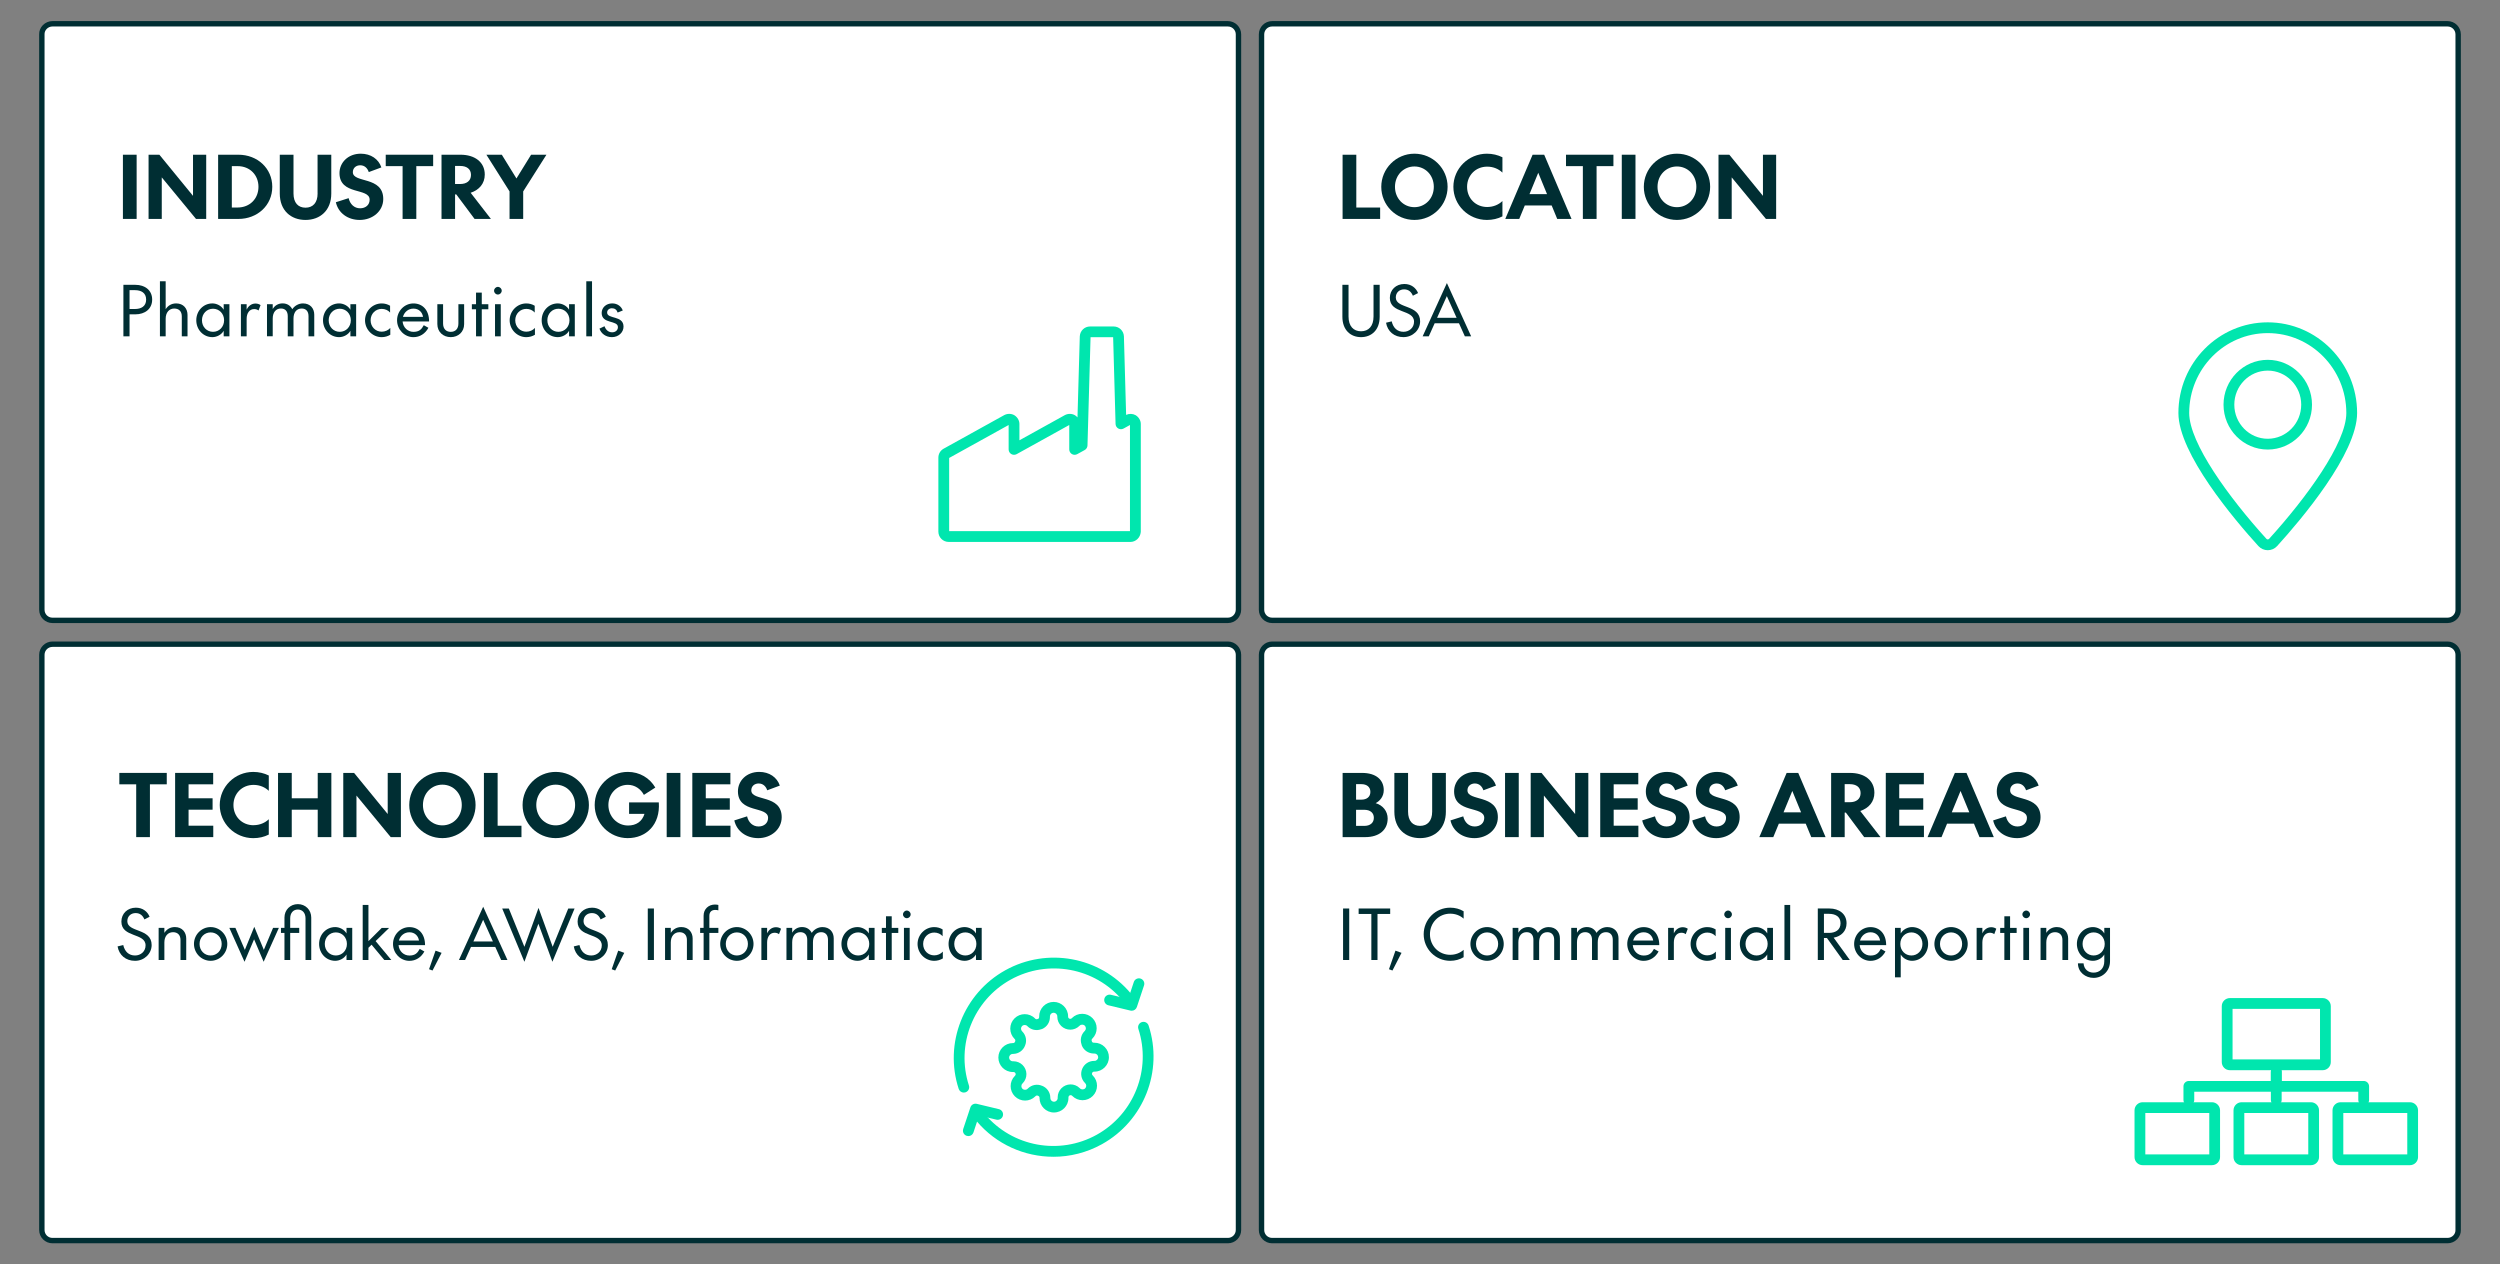 <?xml version="1.0" encoding="UTF-8"?>
<svg xmlns="http://www.w3.org/2000/svg" id="Layer_1" data-name="Layer 1" viewBox="0 0 1390.6 703.3">
  <rect x="0" y="0" width="1390.6" height="703.3" fill="#808080" stroke="none"/>
  <defs>
    <style>
      .cls-1 {
        fill: #fff;
      }

      .cls-1, .cls-2, .cls-3 {
        stroke-width: 0px;
      }

      .cls-2 {
        fill: #002e33;
      }

      .cls-3 {
        fill: #00e6ae;
      }
    </style>
  </defs>
  <g>
    <path class="cls-1" d="m683,345.07H29.17c-3.28,0-5.89-2.7-5.89-5.89V19.12c-.1-3.19,2.61-5.89,5.89-5.89h653.83c3.28,0,5.89,2.7,5.89,5.89v319.96c0,3.28-2.61,5.99-5.89,5.99Z"></path>
    <path class="cls-2" d="m683,346.57H29.17c-4.08,0-7.39-3.32-7.39-7.39V19.12c-.06-1.87.67-3.71,2.04-5.12,1.4-1.44,3.35-2.27,5.35-2.27h653.83c4.08,0,7.39,3.32,7.39,7.39v319.96c0,4.13-3.32,7.49-7.39,7.49ZM29.17,14.73c-1.2,0-2.36.5-3.2,1.36-.8.83-1.23,1.89-1.19,2.99v320.1c0,2.42,1.97,4.39,4.39,4.39h653.83c2.42,0,4.39-2.01,4.39-4.49V19.12c0-2.42-1.97-4.39-4.39-4.39H29.17Z"></path>
  </g>
  <g>
    <path class="cls-1" d="m1361.43,345.07h-653.83c-3.28,0-5.89-2.7-5.89-5.89V19.12c0-3.28,2.7-5.89,5.89-5.89h653.83c3.28,0,5.89,2.7,5.89,5.89v319.96c.1,3.28-2.61,5.99-5.89,5.99Z"></path>
    <path class="cls-2" d="m1361.43,346.57h-653.83c-4.08,0-7.39-3.32-7.39-7.39V19.12c0-4.08,3.32-7.39,7.39-7.39h653.83c4.08,0,7.39,3.32,7.39,7.39v319.96c.06,1.93-.67,3.8-2.06,5.23-1.39,1.43-3.33,2.26-5.33,2.26ZM707.6,14.73c-2.42,0-4.39,1.97-4.39,4.39v320.06c0,2.42,1.97,4.39,4.39,4.39h653.83c1.21,0,2.33-.48,3.18-1.35.82-.84,1.25-1.94,1.22-3.1V19.12c0-2.42-1.97-4.39-4.39-4.39h-653.83Z"></path>
  </g>
  <g>
    <path class="cls-1" d="m683,690.07H29.17c-3.28,0-5.89-2.7-5.89-5.89v-319.96c0-3.28,2.7-5.89,5.89-5.89h653.83c3.28,0,5.89,2.7,5.89,5.89v319.96c0,3.19-2.61,5.89-5.89,5.89Z"></path>
    <path class="cls-2" d="m683,691.57H29.17c-4.08,0-7.39-3.32-7.39-7.39v-319.96c0-4.08,3.32-7.39,7.39-7.39h653.83c4.08,0,7.39,3.32,7.39,7.39v319.96c0,4.08-3.32,7.39-7.39,7.39ZM29.17,359.83c-2.42,0-4.39,1.97-4.39,4.39v319.96c0,2.42,1.97,4.39,4.39,4.39h653.83c2.42,0,4.39-1.97,4.39-4.39v-319.96c0-2.42-1.97-4.39-4.39-4.39H29.17Z"></path>
  </g>
  <g>
    <path class="cls-1" d="m1361.43,690.07h-653.83c-3.28,0-5.89-2.7-5.89-5.89v-319.96c0-3.28,2.7-5.89,5.89-5.89h653.83c3.28,0,5.89,2.7,5.89,5.89v319.96c.1,3.19-2.61,5.89-5.89,5.89Z"></path>
    <path class="cls-2" d="m1361.43,691.57h-653.83c-4.08,0-7.39-3.32-7.39-7.39v-319.96c0-4.08,3.32-7.39,7.39-7.39h653.83c4.08,0,7.39,3.32,7.39,7.39v319.96c.06,1.87-.67,3.71-2.04,5.12-1.4,1.44-3.35,2.27-5.35,2.27Zm-653.83-331.74c-2.42,0-4.39,1.97-4.39,4.39v319.96c0,2.42,1.97,4.39,4.39,4.39h653.83c1.2,0,2.36-.5,3.2-1.36.8-.83,1.23-1.89,1.19-2.99v-320.01c0-2.42-1.97-4.39-4.39-4.39h-653.83Z"></path>
  </g>
  <g>
    <path class="cls-2" d="m746.81,86.06h7.62v29.37h13.26v6.35h-20.89v-35.71Z"></path>
    <path class="cls-2" d="m786.74,85.49c10.28,0,18.47,8.29,18.47,18.43s-8.19,18.42-18.47,18.42-18.42-8.29-18.42-18.42,8.24-18.43,18.42-18.43Zm0,7.11c-5.97,0-10.8,4.78-10.8,11.32s4.83,11.32,10.8,11.32,10.8-4.78,10.8-11.32-4.78-11.32-10.8-11.32Z"></path>
    <path class="cls-2" d="m827.23,115.14c3.5,0,6.49-1.37,8.48-3.32v8.53c-2.56,1.33-5.54,1.99-8.62,1.99-10.33,0-18.66-8.29-18.66-18.42s8.34-18.43,18.66-18.43c3.08,0,6.06.71,8.62,1.99v8.53c-1.99-1.94-4.97-3.32-8.48-3.32-6.39,0-11.18,4.83-11.18,11.23s4.78,11.22,11.18,11.22Z"></path>
    <path class="cls-2" d="m863.12,114.29h-14.97l-3.08,7.48h-7.77l15.2-35.71h6.44l15.2,35.71h-7.96l-3.08-7.48Zm-12.36-6.3h9.76l-4.88-11.89-4.88,11.89Z"></path>
    <path class="cls-2" d="m888.08,92.41v29.37h-7.63v-29.37h-9.38v-6.35h26.38v6.35h-9.38Z"></path>
    <path class="cls-2" d="m909.72,121.77h-7.62v-35.71h7.62v35.71Z"></path>
    <path class="cls-2" d="m932.78,85.49c10.28,0,18.47,8.29,18.47,18.43s-8.19,18.42-18.47,18.42-18.42-8.29-18.42-18.42,8.24-18.43,18.42-18.43Zm0,7.11c-5.97,0-10.8,4.78-10.8,11.32s4.83,11.32,10.8,11.32,10.8-4.78,10.8-11.32-4.78-11.32-10.8-11.32Z"></path>
    <path class="cls-2" d="m961.91,86.06l18.71,22.88v-22.88h7.34v35.71h-5.68l-19.04-23.11v23.11h-7.34v-35.71h6.01Z"></path>
  </g>
  <g>
    <path class="cls-2" d="m764.01,176.06v-17.63h3.42v17.78c0,7.41-4.6,11.32-10.37,11.32s-10.37-3.91-10.37-11.32v-17.78h3.42v17.63c0,5.4,2.77,8.21,6.95,8.21s6.95-2.81,6.95-8.21Z"></path>
    <path class="cls-2" d="m780.7,187.53c-5.17,0-8.89-3.15-9.73-8.02l3.15-.76c.84,3.65,3.12,5.81,6.57,5.81,3.08,0,5.85-2.17,5.85-5.62,0-7.11-13.45-4.18-13.45-13.22,0-4.48,3.38-7.75,8.05-7.75,3.88,0,6.5,2.2,7.64,5.05l-2.89,1.48c-.87-2.13-2.39-3.54-4.86-3.54-2.62,0-4.63,1.75-4.63,4.52,0,6.38,13.53,3.76,13.53,13.26,0,4.79-4.07,8.78-9.23,8.78Z"></path>
    <path class="cls-2" d="m811.55,179.82h-13.53l-3.27,7.26h-3.42l13.49-29.64,13.49,29.64h-3.5l-3.27-7.26Zm-12.2-3.04h10.87l-5.43-12.08-5.43,12.08Z"></path>
  </g>
  <g>
    <path class="cls-2" d="m76,121.77h-7.63v-35.71h7.63v35.71Z"></path>
    <path class="cls-2" d="m88.65,86.06l18.71,22.88v-22.88h7.34v35.71h-5.68l-19.04-23.11v23.11h-7.34v-35.71h6.02Z"></path>
    <path class="cls-2" d="m132.6,86.06c10.56,0,18.85,7.53,18.85,17.86s-8.29,17.86-18.85,17.86h-11.27v-35.71h11.27Zm-.43,6.35h-3.22v23.02h3.17c6.92,0,11.65-4.97,11.65-11.51s-4.74-11.51-11.6-11.51Z"></path>
    <path class="cls-2" d="m176.64,107.61v-21.55h7.63v21.6c0,9.43-6.25,14.68-14.35,14.68s-14.3-5.26-14.3-14.68v-21.6h7.63v21.55c0,5.26,2.65,7.91,6.68,7.91s6.73-2.65,6.73-7.91Z"></path>
    <path class="cls-2" d="m200.08,122.34c-6.63,0-11.94-3.88-13.26-9.85l7.1-2.27c.81,3.41,3.17,5.64,6.39,5.64,3.03,0,5.3-1.85,5.3-4.79,0-6.82-16.77-2.27-16.77-14.78,0-5.82,4.74-10.8,11.84-10.8,5.59,0,9.9,2.98,11.46,7.63l-7.01,2.6c-.66-2.04-2.23-3.79-4.74-3.79-2.32,0-4.12,1.47-4.12,3.84,0,6.25,16.91,2.04,16.91,14.92,0,6.73-5.87,11.65-13.12,11.65Z"></path>
    <path class="cls-2" d="m231.57,92.41v29.37h-7.63v-29.37h-9.38v-6.35h26.38v6.35h-9.38Z"></path>
    <path class="cls-2" d="m253.12,121.77h-7.53v-35.71h10.56c7.86,0,13.5,4.03,13.5,11.04,0,5.02-3.13,8.57-7.86,10.13l11.27,14.54h-9.09l-10.18-13.64h-.66v13.64Zm0-19.42h2.89c3.46,0,5.97-1.71,5.97-5.07s-2.51-4.97-5.97-4.97h-2.89v10.04Z"></path>
    <path class="cls-2" d="m283.43,121.77v-15.3l-12.88-20.41h8.57l8.15,13.21,8.15-13.21h8.53l-12.93,20.41v15.3h-7.58Z"></path>
  </g>
  <g>
    <path class="cls-2" d="m72.06,187.08h-3.42v-28.65h6.65c5.32,0,9.35,3,9.35,8.21s-4.03,8.21-9.35,8.21h-3.23v12.23Zm0-15.2h3c3.34,0,6.23-1.41,6.23-5.24s-2.89-5.24-6.23-5.24h-3v10.49Z"></path>
    <path class="cls-2" d="m96.94,171.61c-2.81,0-4.79,2.17-4.79,5.7v9.77h-3.19v-30.62h3.19v15.54c1.22-1.94,3.19-3.23,5.85-3.23,4.1,0,6.31,2.93,6.31,6.38v11.93h-3.19v-11.13c0-2.74-1.56-4.33-4.18-4.33Z"></path>
    <path class="cls-2" d="m127.61,169.22v17.86h-3.19v-3.08c-1.22,2.2-3.88,3.53-6.27,3.53-5.09,0-8.97-4.18-8.97-9.38s3.88-9.38,8.97-9.38c2.39,0,5.05,1.33,6.27,3.53v-3.08h3.19Zm-9.12,15.35c3.46,0,6.16-2.74,6.16-6.42s-2.7-6.42-6.16-6.42-6.15,2.73-6.15,6.42,2.7,6.42,6.15,6.42Z"></path>
    <path class="cls-2" d="m143.8,172.72c-.61-.53-1.52-.8-2.43-.8-2.66,0-4.18,2.32-4.18,5.43v9.73h-3.19v-17.86h3.19v3.04c.87-1.94,2.62-3.42,4.94-3.42,1.14,0,2.17.38,2.81.88l-1.14,3Z"></path>
    <path class="cls-2" d="m162.57,172c1.25-1.86,3.46-3.23,5.96-3.23,4.07,0,6.27,2.81,6.27,6.27v12.04h-3.19v-11.21c0-2.74-1.44-4.26-3.8-4.26-2.81,0-4.56,2.09-4.56,5.62v9.84h-3.19v-11.21c0-2.74-1.41-4.26-3.8-4.26-2.77,0-4.56,2.09-4.56,5.62v9.84h-3.19v-17.86h3.19v2.7c1.1-1.94,3.08-3.15,5.47-3.15,2.7,0,4.45,1.37,5.4,3.23Z"></path>
    <path class="cls-2" d="m198.1,169.22v17.86h-3.19v-3.08c-1.22,2.2-3.88,3.53-6.27,3.53-5.09,0-8.97-4.18-8.97-9.38s3.88-9.38,8.97-9.38c2.39,0,5.05,1.33,6.27,3.53v-3.08h3.19Zm-9.12,15.35c3.46,0,6.16-2.74,6.16-6.42s-2.7-6.42-6.16-6.42-6.15,2.73-6.15,6.42,2.7,6.42,6.15,6.42Z"></path>
    <path class="cls-2" d="m216.98,170.06v3.8c-1.06-1.29-2.81-2.05-4.67-2.05-3.38,0-6.16,2.66-6.16,6.34s2.77,6.35,6.16,6.35c1.86,0,3.69-.8,4.79-2.09v3.8c-1.41.84-3.04,1.33-4.79,1.33-5.09,0-9.27-4.22-9.27-9.38s4.18-9.38,9.27-9.38c1.75,0,3.31.46,4.67,1.29Z"></path>
    <path class="cls-2" d="m235.72,180.89l2.58,1.44c-1.79,3.34-4.83,5.21-8.32,5.21-5.02,0-9.12-4.22-9.12-9.38s4.1-9.38,9.12-9.38,8.7,3.65,8.7,10.03h-14.74c.3,3.42,2.93,5.78,6.04,5.78s4.48-1.33,5.74-3.69Zm-11.59-4.63h11.17c-.38-2.55-2.28-4.6-5.32-4.6-2.81,0-5.09,1.86-5.85,4.6Z"></path>
    <path class="cls-2" d="m254.98,179.97v-10.75h3.19v11.09c0,4.29-3.23,7.22-7.45,7.22s-7.45-2.93-7.45-7.26v-11.06h3.19v10.75c0,2.96,1.67,4.63,4.26,4.63s4.26-1.67,4.26-4.63Z"></path>
    <path class="cls-2" d="m262.47,169.22h2.32v-6.46h3.19v6.46h3.65v2.81h-3.65v15.05h-3.19v-15.05h-2.32v-2.81Z"></path>
    <path class="cls-2" d="m274.82,161.7c0-1.14.99-2.13,2.13-2.13s2.13.99,2.13,2.13-.95,2.13-2.13,2.13-2.13-.95-2.13-2.13Zm3.72,7.52v17.86h-3.19v-17.86h3.19Z"></path>
    <path class="cls-2" d="m297.43,170.06v3.8c-1.06-1.29-2.81-2.05-4.67-2.05-3.38,0-6.16,2.66-6.16,6.34s2.77,6.35,6.16,6.35c1.86,0,3.69-.8,4.79-2.09v3.8c-1.41.84-3.04,1.33-4.79,1.33-5.09,0-9.27-4.22-9.27-9.38s4.18-9.38,9.27-9.38c1.75,0,3.31.46,4.67,1.29Z"></path>
    <path class="cls-2" d="m319.73,169.22v17.86h-3.19v-3.08c-1.22,2.2-3.88,3.53-6.27,3.53-5.09,0-8.97-4.18-8.97-9.38s3.88-9.38,8.97-9.38c2.39,0,5.05,1.33,6.27,3.53v-3.08h3.19Zm-9.12,15.35c3.46,0,6.16-2.74,6.16-6.42s-2.7-6.42-6.16-6.42-6.15,2.73-6.15,6.42,2.7,6.42,6.15,6.42Z"></path>
    <path class="cls-2" d="m329.31,156.46v30.62h-3.19v-30.62h3.19Z"></path>
    <path class="cls-2" d="m333.45,182.79l2.81-1.33c.65,1.9,2.05,3.38,4.26,3.38,1.63,0,3.19-.99,3.19-2.89,0-3.99-9.04-1.6-9.04-7.87,0-3,2.51-5.32,5.85-5.32,3.04,0,5.13,1.79,5.89,3.95l-2.85,1.14c-.53-1.6-1.63-2.39-3.19-2.39-1.41,0-2.66.91-2.66,2.39,0,3.8,9.12,1.44,9.12,7.83,0,3.23-2.81,5.85-6.46,5.85-3.38,0-6-1.97-6.92-4.75Z"></path>
  </g>
  <g>
    <path class="cls-2" d="m771.87,455.36c0,6.11-4.55,10.28-12.5,10.28h-12.55v-35.71h10.85c7.72,0,12.03,3.84,12.03,9.57,0,3.65-2.23,6.06-4.5,7.25,3.93,1.14,6.68,4.41,6.68,8.62Zm-17.57-10.56h2.94c2.98,0,5.02-1.52,5.02-4.31s-2.04-4.31-5.02-4.31h-2.94v8.62Zm0,14.59h4.59c3.36,0,5.3-1.8,5.3-4.5s-1.94-4.45-5.3-4.45h-4.59v8.95Z"></path>
    <path class="cls-2" d="m796.63,451.47v-21.55h7.62v21.6c0,9.42-6.25,14.68-14.35,14.68s-14.3-5.26-14.3-14.68v-21.6h7.62v21.55c0,5.26,2.65,7.91,6.68,7.91s6.73-2.65,6.73-7.91Z"></path>
    <path class="cls-2" d="m820.07,466.2c-6.63,0-11.94-3.88-13.26-9.85l7.1-2.27c.8,3.41,3.17,5.64,6.39,5.64,3.03,0,5.3-1.85,5.3-4.78,0-6.82-16.77-2.27-16.77-14.78,0-5.83,4.74-10.8,11.84-10.8,5.59,0,9.9,2.98,11.46,7.62l-7.01,2.61c-.66-2.04-2.23-3.79-4.74-3.79-2.32,0-4.12,1.47-4.12,3.84,0,6.25,16.91,2.04,16.91,14.92,0,6.72-5.87,11.65-13.12,11.65Z"></path>
    <path class="cls-2" d="m844.79,465.64h-7.62v-35.71h7.62v35.71Z"></path>
    <path class="cls-2" d="m857.44,429.92l18.71,22.88v-22.88h7.34v35.71h-5.68l-19.04-23.11v23.11h-7.34v-35.71h6.02Z"></path>
    <path class="cls-2" d="m890.11,429.92h21.17v6.35h-13.69v7.77h13.36v6.35h-13.36v8.9h13.74v6.35h-21.22v-35.71Z"></path>
    <path class="cls-2" d="m926.72,466.2c-6.63,0-11.94-3.88-13.26-9.85l7.1-2.27c.81,3.41,3.17,5.64,6.39,5.64,3.03,0,5.3-1.85,5.3-4.78,0-6.82-16.77-2.27-16.77-14.78,0-5.83,4.74-10.8,11.84-10.8,5.59,0,9.9,2.98,11.46,7.62l-7.01,2.61c-.66-2.04-2.23-3.79-4.74-3.79-2.32,0-4.12,1.47-4.12,3.84,0,6.25,16.91,2.04,16.91,14.92,0,6.72-5.87,11.65-13.12,11.65Z"></path>
    <path class="cls-2" d="m954.57,466.2c-6.63,0-11.94-3.88-13.26-9.85l7.1-2.27c.8,3.41,3.17,5.64,6.39,5.64,3.03,0,5.3-1.85,5.3-4.78,0-6.82-16.77-2.27-16.77-14.78,0-5.83,4.74-10.8,11.84-10.8,5.59,0,9.9,2.98,11.46,7.62l-7.01,2.61c-.66-2.04-2.23-3.79-4.74-3.79-2.32,0-4.12,1.47-4.12,3.84,0,6.25,16.91,2.04,16.91,14.92,0,6.72-5.87,11.65-13.12,11.65Z"></path>
    <path class="cls-2" d="m1004.43,458.15h-14.97l-3.08,7.48h-7.77l15.2-35.71h6.44l15.2,35.71h-7.96l-3.08-7.48Zm-12.36-6.3h9.76l-4.88-11.89-4.88,11.89Z"></path>
    <path class="cls-2" d="m1026.08,465.64h-7.53v-35.71h10.56c7.86,0,13.5,4.03,13.5,11.04,0,5.02-3.13,8.57-7.86,10.13l11.27,14.54h-9.09l-10.18-13.64h-.66v13.64Zm0-19.42h2.89c3.46,0,5.97-1.71,5.97-5.07s-2.51-4.97-5.97-4.97h-2.89v10.04Z"></path>
    <path class="cls-2" d="m1048.95,429.92h21.17v6.35h-13.69v7.77h13.36v6.35h-13.36v8.9h13.74v6.35h-21.22v-35.71Z"></path>
    <path class="cls-2" d="m1098.01,458.15h-14.97l-3.08,7.48h-7.77l15.2-35.71h6.44l15.2,35.71h-7.96l-3.08-7.48Zm-12.36-6.3h9.76l-4.88-11.89-4.88,11.89Z"></path>
    <path class="cls-2" d="m1121.93,466.2c-6.63,0-11.94-3.88-13.26-9.85l7.1-2.27c.8,3.41,3.17,5.64,6.39,5.64,3.03,0,5.3-1.85,5.3-4.78,0-6.82-16.77-2.27-16.77-14.78,0-5.83,4.74-10.8,11.84-10.8,5.59,0,9.9,2.98,11.46,7.62l-7.01,2.61c-.66-2.04-2.23-3.79-4.74-3.79-2.32,0-4.12,1.47-4.12,3.84,0,6.25,16.91,2.04,16.91,14.92,0,6.72-5.87,11.65-13.12,11.65Z"></path>
  </g>
  <g>
    <path class="cls-2" d="m750.49,533.99h-3.42v-28.65h3.42v28.65Z"></path>
    <path class="cls-2" d="m766.22,508.38v25.61h-3.42v-25.61h-7.07v-3.04h17.55v3.04h-7.07Z"></path>
    <path class="cls-2" d="m779.59,530l-5.05,9.84-1.94-.72,3.61-10.33,3.38,1.22Z"></path>
    <path class="cls-2" d="m806.65,531.1c2.89,0,5.51-.99,7.48-2.77v4.1c-2.2,1.33-4.75,2.01-7.48,2.01-8.17,0-14.74-6.61-14.74-14.78s6.57-14.78,14.74-14.78c2.74,0,5.28.68,7.48,2.01v4.1c-1.98-1.79-4.6-2.77-7.48-2.77-6.31,0-11.25,4.98-11.25,11.44s4.94,11.44,11.25,11.44Z"></path>
    <path class="cls-2" d="m827.17,515.68c5.09,0,9.27,4.22,9.27,9.38s-4.18,9.38-9.27,9.38-9.27-4.22-9.27-9.38,4.18-9.38,9.27-9.38Zm0,15.8c3.46,0,6.16-2.73,6.16-6.42s-2.7-6.42-6.16-6.42-6.16,2.74-6.16,6.42,2.7,6.42,6.16,6.42Z"></path>
    <path class="cls-2" d="m855.44,518.91c1.25-1.86,3.46-3.23,5.97-3.23,4.07,0,6.27,2.81,6.27,6.27v12.04h-3.19v-11.21c0-2.74-1.44-4.26-3.8-4.26-2.81,0-4.56,2.09-4.56,5.62v9.84h-3.19v-11.21c0-2.74-1.41-4.26-3.8-4.26-2.77,0-4.56,2.09-4.56,5.62v9.84h-3.19v-17.86h3.19v2.7c1.1-1.94,3.08-3.15,5.47-3.15,2.7,0,4.45,1.37,5.39,3.23Z"></path>
    <path class="cls-2" d="m888.04,518.91c1.25-1.86,3.46-3.23,5.97-3.23,4.07,0,6.27,2.81,6.27,6.27v12.04h-3.19v-11.21c0-2.74-1.44-4.26-3.8-4.26-2.81,0-4.56,2.09-4.56,5.62v9.84h-3.19v-11.21c0-2.74-1.41-4.26-3.8-4.26-2.77,0-4.56,2.09-4.56,5.62v9.84h-3.19v-17.86h3.19v2.7c1.1-1.94,3.08-3.15,5.47-3.15,2.7,0,4.45,1.37,5.39,3.23Z"></path>
    <path class="cls-2" d="m920,527.8l2.58,1.45c-1.79,3.34-4.83,5.21-8.32,5.21-5.01,0-9.12-4.22-9.12-9.38s4.1-9.38,9.12-9.38,8.7,3.65,8.7,10.03h-14.74c.3,3.42,2.93,5.78,6.04,5.78s4.48-1.33,5.74-3.69Zm-11.59-4.63h11.17c-.38-2.54-2.28-4.6-5.32-4.6-2.81,0-5.09,1.86-5.85,4.6Z"></path>
    <path class="cls-2" d="m937.67,519.63c-.61-.53-1.52-.8-2.43-.8-2.66,0-4.18,2.32-4.18,5.43v9.73h-3.19v-17.86h3.19v3.04c.87-1.94,2.62-3.42,4.94-3.42,1.14,0,2.17.38,2.81.87l-1.14,3Z"></path>
    <path class="cls-2" d="m954.31,516.97v3.8c-1.06-1.29-2.81-2.05-4.67-2.05-3.38,0-6.16,2.66-6.16,6.35s2.77,6.34,6.16,6.34c1.86,0,3.69-.8,4.79-2.09v3.8c-1.41.84-3.04,1.33-4.79,1.33-5.09,0-9.27-4.22-9.27-9.38s4.18-9.38,9.27-9.38c1.75,0,3.31.46,4.67,1.29Z"></path>
    <path class="cls-2" d="m959.1,508.61c0-1.14.99-2.13,2.13-2.13s2.13.99,2.13,2.13-.95,2.13-2.13,2.13-2.13-.95-2.13-2.13Zm3.72,7.52v17.86h-3.19v-17.86h3.19Z"></path>
    <path class="cls-2" d="m986.2,516.13v17.86h-3.19v-3.08c-1.22,2.2-3.88,3.53-6.27,3.53-5.09,0-8.97-4.18-8.97-9.38s3.88-9.38,8.97-9.38c2.39,0,5.05,1.33,6.27,3.53v-3.08h3.19Zm-9.12,15.35c3.46,0,6.16-2.73,6.16-6.42s-2.7-6.42-6.16-6.42-6.16,2.74-6.16,6.42,2.7,6.42,6.16,6.42Z"></path>
    <path class="cls-2" d="m995.77,503.37v30.62h-3.19v-30.62h3.19Z"></path>
    <path class="cls-2" d="m1014.55,533.99h-3.42v-28.65h6.5c5.32,0,9.5,3,9.5,8.21,0,4.41-3,7.26-7.18,8.02l9,12.42h-3.95l-8.78-12.23h-1.67v12.23Zm0-15.08h2.85c3.34,0,6.38-1.52,6.38-5.36s-3.04-5.24-6.38-5.24h-2.85v10.6Z"></path>
    <path class="cls-2" d="m1046.2,527.8l2.58,1.45c-1.79,3.34-4.83,5.21-8.32,5.21-5.01,0-9.12-4.22-9.12-9.38s4.1-9.38,9.12-9.38,8.7,3.65,8.7,10.03h-14.74c.3,3.42,2.93,5.78,6.04,5.78s4.48-1.33,5.74-3.69Zm-11.59-4.63h11.17c-.38-2.54-2.28-4.6-5.32-4.6-2.81,0-5.09,1.86-5.85,4.6Z"></path>
    <path class="cls-2" d="m1057.26,519.21c1.22-2.2,3.88-3.53,6.27-3.53,5.09,0,8.97,4.18,8.97,9.38s-3.88,9.38-8.97,9.38c-2.39,0-5.05-1.33-6.27-3.53v12.73h-3.19v-27.51h3.19v3.08Zm5.93-.57c-3.46,0-6.16,2.74-6.16,6.42s2.7,6.42,6.16,6.42,6.15-2.73,6.15-6.42-2.7-6.42-6.15-6.42Z"></path>
    <path class="cls-2" d="m1085.26,515.68c5.09,0,9.27,4.22,9.27,9.38s-4.18,9.38-9.27,9.38-9.27-4.22-9.27-9.38,4.18-9.38,9.27-9.38Zm0,15.8c3.46,0,6.16-2.73,6.16-6.42s-2.7-6.42-6.16-6.42-6.16,2.74-6.16,6.42,2.7,6.42,6.16,6.42Z"></path>
    <path class="cls-2" d="m1109.28,519.63c-.61-.53-1.52-.8-2.43-.8-2.66,0-4.18,2.32-4.18,5.43v9.73h-3.19v-17.86h3.19v3.04c.87-1.94,2.62-3.42,4.94-3.42,1.14,0,2.17.38,2.81.87l-1.14,3Z"></path>
    <path class="cls-2" d="m1112.58,516.13h2.32v-6.46h3.19v6.46h3.65v2.81h-3.65v15.04h-3.19v-15.04h-2.32v-2.81Z"></path>
    <path class="cls-2" d="m1124.93,508.61c0-1.14.99-2.13,2.13-2.13s2.13.99,2.13,2.13-.95,2.13-2.13,2.13-2.13-.95-2.13-2.13Zm3.72,7.52v17.86h-3.19v-17.86h3.19Z"></path>
    <path class="cls-2" d="m1143.02,518.53c-2.81,0-4.79,2.17-4.79,5.7v9.76h-3.19v-17.86h3.19v2.77c1.22-1.94,3.19-3.23,5.85-3.23,4.1,0,6.31,2.93,6.31,6.38v11.93h-3.19v-11.13c0-2.73-1.56-4.33-4.18-4.33Z"></path>
    <path class="cls-2" d="m1164.53,543.94c-4.41,0-8.7-3.08-8.7-8.09h3.12c.27,3.38,2.66,5.17,5.58,5.17,3.38,0,5.96-2.36,5.96-6.31v-3.8c-1.22,2.2-3.88,3.53-6.27,3.53-5.09,0-8.97-4.18-8.97-9.38s3.88-9.38,8.97-9.38c2.39,0,5.05,1.33,6.27,3.53v-3.08h3.19v18.58c0,5.36-4.1,9.23-9.16,9.23Zm.04-12.46c3.46,0,6.16-2.73,6.16-6.42s-2.7-6.42-6.16-6.42-6.16,2.74-6.16,6.42,2.7,6.42,6.16,6.42Z"></path>
  </g>
  <g>
    <path class="cls-2" d="m83.39,436.27v29.37h-7.63v-29.37h-9.38v-6.35h26.38v6.35h-9.38Z"></path>
    <path class="cls-2" d="m97.41,429.92h21.17v6.35h-13.69v7.77h13.36v6.35h-13.36v8.9h13.74v6.35h-21.22v-35.71Z"></path>
    <path class="cls-2" d="m141.03,459c3.5,0,6.49-1.37,8.48-3.31v8.53c-2.56,1.33-5.54,1.99-8.62,1.99-10.33,0-18.66-8.29-18.66-18.42s8.34-18.42,18.66-18.42c3.08,0,6.06.71,8.62,1.99v8.53c-1.99-1.94-4.97-3.31-8.48-3.31-6.39,0-11.18,4.83-11.18,11.22s4.78,11.22,11.18,11.22Z"></path>
    <path class="cls-2" d="m176.73,450.39h-14.45v15.25h-7.63v-35.71h7.63v14.11h14.45v-14.11h7.58v35.71h-7.58v-15.25Z"></path>
    <path class="cls-2" d="m196.95,429.92l18.71,22.88v-22.88h7.34v35.71h-5.68l-19.04-23.11v23.11h-7.34v-35.71h6.02Z"></path>
    <path class="cls-2" d="m246.06,429.36c10.28,0,18.47,8.29,18.47,18.42s-8.19,18.42-18.47,18.42-18.42-8.29-18.42-18.42,8.24-18.42,18.42-18.42Zm0,7.1c-5.97,0-10.8,4.78-10.8,11.32s4.83,11.32,10.8,11.32,10.8-4.79,10.8-11.32-4.78-11.32-10.8-11.32Z"></path>
    <path class="cls-2" d="m269.17,429.92h7.63v29.37h13.26v6.35h-20.89v-35.71Z"></path>
    <path class="cls-2" d="m309.1,429.36c10.28,0,18.47,8.29,18.47,18.42s-8.19,18.42-18.47,18.42-18.42-8.29-18.42-18.42,8.24-18.42,18.42-18.42Zm0,7.1c-5.97,0-10.8,4.78-10.8,11.32s4.83,11.32,10.8,11.32,10.8-4.79,10.8-11.32-4.78-11.32-10.8-11.32Z"></path>
    <path class="cls-2" d="m349.21,466.2c-10.18,0-18.42-8.29-18.42-18.42s8.24-18.42,18.42-18.42c6.58,0,12.17,3.36,15.3,8.71l-6.35,4.07c-1.8-3.36-5.07-5.59-8.95-5.59-5.97,0-10.8,4.88-10.8,11.22s4.83,11.41,10.94,11.41c4.45,0,7.81-2.13,9.14-6.49h-8.57v-6.35h16.53c.9,12.41-7.06,19.85-17.24,19.85Z"></path>
    <path class="cls-2" d="m378.47,465.64h-7.63v-35.71h7.63v35.71Z"></path>
    <path class="cls-2" d="m385.1,429.92h21.17v6.35h-13.69v7.77h13.36v6.35h-13.36v8.9h13.74v6.35h-21.22v-35.71Z"></path>
    <path class="cls-2" d="m421.71,466.2c-6.63,0-11.94-3.88-13.26-9.85l7.1-2.27c.81,3.41,3.17,5.64,6.39,5.64,3.03,0,5.3-1.85,5.3-4.78,0-6.82-16.77-2.27-16.77-14.78,0-5.83,4.74-10.8,11.84-10.8,5.59,0,9.9,2.98,11.46,7.62l-7.01,2.61c-.66-2.04-2.23-3.79-4.74-3.79-2.32,0-4.12,1.47-4.12,3.84,0,6.25,16.91,2.04,16.91,14.92,0,6.72-5.87,11.65-13.12,11.65Z"></path>
  </g>
  <g>
    <path class="cls-2" d="m75.13,534.45c-5.17,0-8.89-3.15-9.73-8.02l3.15-.76c.84,3.65,3.12,5.81,6.57,5.81,3.08,0,5.85-2.16,5.85-5.62,0-7.1-13.45-4.18-13.45-13.22,0-4.48,3.38-7.75,8.05-7.75,3.88,0,6.5,2.2,7.64,5.05l-2.89,1.48c-.87-2.13-2.39-3.53-4.86-3.53-2.62,0-4.64,1.75-4.64,4.52,0,6.38,13.53,3.76,13.53,13.26,0,4.79-4.07,8.78-9.23,8.78Z"></path>
    <path class="cls-2" d="m96.22,518.53c-2.81,0-4.79,2.17-4.79,5.7v9.76h-3.19v-17.86h3.19v2.77c1.22-1.94,3.19-3.23,5.85-3.23,4.1,0,6.31,2.93,6.31,6.38v11.93h-3.19v-11.13c0-2.73-1.56-4.33-4.18-4.33Z"></path>
    <path class="cls-2" d="m117.16,515.68c5.09,0,9.27,4.22,9.27,9.38s-4.18,9.38-9.27,9.38-9.27-4.22-9.27-9.38,4.18-9.38,9.27-9.38Zm0,15.8c3.46,0,6.15-2.73,6.15-6.42s-2.7-6.42-6.15-6.42-6.16,2.74-6.16,6.42,2.7,6.42,6.16,6.42Z"></path>
    <path class="cls-2" d="m146.65,534.98l-5.32-12.5-5.32,12.5-8.44-18.85h3.38l5.24,12.23,5.24-12.84,5.32,12.84,5.13-12.23h3.23l-8.47,18.85Z"></path>
    <path class="cls-2" d="m173.13,533.99h-3.19v-23.18c0-2.96-1.67-4.9-4.26-4.9s-4.26,1.94-4.26,4.9v5.32h5.02v2.81h-5.02v15.04h-3.19v-15.04h-1.94v-2.81h1.94v-5.74c0-4.29,3.23-7.48,7.45-7.48s7.45,3.19,7.45,7.52v23.56Z"></path>
    <path class="cls-2" d="m195.93,516.13v17.86h-3.19v-3.08c-1.22,2.2-3.88,3.53-6.27,3.53-5.09,0-8.97-4.18-8.97-9.38s3.88-9.38,8.97-9.38c2.39,0,5.05,1.33,6.27,3.53v-3.08h3.19Zm-9.12,15.35c3.46,0,6.16-2.73,6.16-6.42s-2.7-6.42-6.16-6.42-6.15,2.74-6.15,6.42,2.7,6.42,6.15,6.42Z"></path>
    <path class="cls-2" d="m204.94,503.37v20.14l7.41-7.37h4.1l-7.52,7.33,8.74,10.52h-3.91l-7.07-8.51-1.75,1.71v6.8h-3.19v-30.62h3.19Z"></path>
    <path class="cls-2" d="m233.47,527.8l2.58,1.45c-1.79,3.34-4.83,5.21-8.32,5.21-5.02,0-9.12-4.22-9.12-9.38s4.1-9.38,9.12-9.38,8.7,3.65,8.7,10.03h-14.74c.3,3.42,2.93,5.78,6.04,5.78s4.48-1.33,5.74-3.69Zm-11.59-4.63h11.17c-.38-2.54-2.28-4.6-5.32-4.6-2.81,0-5.09,1.86-5.85,4.6Z"></path>
    <path class="cls-2" d="m245.64,530l-5.05,9.84-1.94-.72,3.61-10.33,3.38,1.22Z"></path>
    <path class="cls-2" d="m275.5,526.73h-13.53l-3.27,7.26h-3.42l13.49-29.63,13.49,29.63h-3.5l-3.27-7.26Zm-12.2-3.04h10.87l-5.43-12.08-5.43,12.08Z"></path>
    <path class="cls-2" d="m307.27,534.98l-7.79-21.16-7.79,21.16-12.35-29.63h3.69l8.66,21.31,7.86-21.66,7.87,21.66,8.66-21.31h3.53l-12.35,29.63Z"></path>
    <path class="cls-2" d="m328.89,534.45c-5.17,0-8.89-3.15-9.73-8.02l3.15-.76c.84,3.65,3.12,5.81,6.57,5.81,3.08,0,5.85-2.16,5.85-5.62,0-7.1-13.45-4.18-13.45-13.22,0-4.48,3.38-7.75,8.05-7.75,3.88,0,6.5,2.2,7.64,5.05l-2.89,1.48c-.87-2.13-2.39-3.53-4.86-3.53-2.62,0-4.64,1.75-4.64,4.52,0,6.38,13.53,3.76,13.53,13.26,0,4.79-4.07,8.78-9.23,8.78Z"></path>
    <path class="cls-2" d="m347.25,530l-5.05,9.84-1.94-.72,3.61-10.33,3.38,1.22Z"></path>
    <path class="cls-2" d="m363.74,533.99h-3.42v-28.65h3.42v28.65Z"></path>
    <path class="cls-2" d="m377.91,518.53c-2.81,0-4.79,2.17-4.79,5.7v9.76h-3.19v-17.86h3.19v2.77c1.22-1.94,3.19-3.23,5.85-3.23,4.1,0,6.31,2.93,6.31,6.38v11.93h-3.19v-11.13c0-2.73-1.56-4.33-4.18-4.33Z"></path>
    <path class="cls-2" d="m389.43,516.13h1.94v-6.8c0-3.65,2.74-6.19,6.31-6.19.8,0,1.44.12,1.9.23v3c-.68-.15-1.06-.23-1.82-.23-1.79,0-3.19.99-3.19,3.27v6.72h5.02v2.81h-5.02v15.04h-3.19v-15.04h-1.94v-2.81Z"></path>
    <path class="cls-2" d="m409.87,515.68c5.09,0,9.27,4.22,9.27,9.38s-4.18,9.38-9.27,9.38-9.27-4.22-9.27-9.38,4.18-9.38,9.27-9.38Zm0,15.8c3.46,0,6.15-2.73,6.15-6.42s-2.7-6.42-6.15-6.42-6.16,2.74-6.16,6.42,2.7,6.42,6.16,6.42Z"></path>
    <path class="cls-2" d="m433.31,519.63c-.61-.53-1.52-.8-2.43-.8-2.66,0-4.18,2.32-4.18,5.43v9.73h-3.19v-17.86h3.19v3.04c.87-1.94,2.62-3.42,4.94-3.42,1.14,0,2.17.38,2.81.87l-1.14,3Z"></path>
    <path class="cls-2" d="m451.52,518.91c1.25-1.86,3.46-3.23,5.96-3.23,4.07,0,6.27,2.81,6.27,6.27v12.04h-3.19v-11.21c0-2.74-1.44-4.26-3.8-4.26-2.81,0-4.56,2.09-4.56,5.62v9.84h-3.19v-11.21c0-2.74-1.41-4.26-3.8-4.26-2.77,0-4.56,2.09-4.56,5.62v9.84h-3.19v-17.86h3.19v2.7c1.1-1.94,3.08-3.15,5.47-3.15,2.7,0,4.45,1.37,5.4,3.23Z"></path>
    <path class="cls-2" d="m486.47,516.13v17.86h-3.19v-3.08c-1.22,2.2-3.88,3.53-6.27,3.53-5.09,0-8.97-4.18-8.97-9.38s3.88-9.38,8.97-9.38c2.39,0,5.05,1.33,6.27,3.53v-3.08h3.19Zm-9.12,15.35c3.46,0,6.16-2.73,6.16-6.42s-2.7-6.42-6.16-6.42-6.15,2.74-6.15,6.42,2.7,6.42,6.15,6.42Z"></path>
    <path class="cls-2" d="m490.5,516.13h2.32v-6.46h3.19v6.46h3.65v2.81h-3.65v15.04h-3.19v-15.04h-2.32v-2.81Z"></path>
    <path class="cls-2" d="m502.28,508.61c0-1.14.99-2.13,2.13-2.13s2.13.99,2.13,2.13-.95,2.13-2.13,2.13-2.13-.95-2.13-2.13Zm3.72,7.52v17.86h-3.19v-17.86h3.19Z"></path>
    <path class="cls-2" d="m524.32,516.97v3.8c-1.06-1.29-2.81-2.05-4.67-2.05-3.38,0-6.16,2.66-6.16,6.35s2.77,6.34,6.16,6.34c1.86,0,3.69-.8,4.79-2.09v3.8c-1.41.84-3.04,1.33-4.79,1.33-5.09,0-9.27-4.22-9.27-9.38s4.18-9.38,9.27-9.38c1.75,0,3.31.46,4.67,1.29Z"></path>
    <path class="cls-2" d="m546.06,516.13v17.86h-3.19v-3.08c-1.22,2.2-3.88,3.53-6.27,3.53-5.09,0-8.97-4.18-8.97-9.38s3.88-9.38,8.97-9.38c2.39,0,5.05,1.33,6.27,3.53v-3.08h3.19Zm-9.12,15.35c3.46,0,6.16-2.73,6.16-6.42s-2.7-6.42-6.16-6.42-6.15,2.74-6.15,6.42,2.7,6.42,6.15,6.42Z"></path>
  </g>
  <g>
    <path class="cls-3" d="m1291.97,595.29h-51.62c-2.49,0-4.51-2.02-4.51-4.51v-31.1c0-2.49,2.03-4.51,4.51-4.51h51.62c2.49,0,4.51,2.03,4.51,4.51v31.1c0,2.49-2.03,4.51-4.51,4.51Zm-50.13-6h48.64v-28.13h-48.64v28.13Zm50.13-28.13h0,0Z"></path>
    <g>
      <path class="cls-3" d="m1230.37,648.12h-38.55c-2.49,0-4.51-2.02-4.51-4.51v-25.99c0-2.49,2.02-4.51,4.51-4.51h38.55c2.49,0,4.51,2.03,4.51,4.51v25.99c0,2.49-2.03,4.51-4.51,4.51Zm-37.06-6h35.58v-23.02h-35.58v23.02Zm37.06-23.02h0,0Z"></path>
      <path class="cls-3" d="m1285.43,648.12h-38.55c-2.49,0-4.51-2.02-4.51-4.51v-25.99c0-2.49,2.03-4.51,4.51-4.51h38.55c2.49,0,4.51,2.03,4.51,4.51v25.99c0,2.49-2.03,4.51-4.51,4.51Zm-37.06-6h35.58v-23.02h-35.58v23.02Zm37.06-23.02h0,0Z"></path>
      <path class="cls-3" d="m1340.5,648.12h-38.55c-2.49,0-4.51-2.02-4.51-4.51v-25.99c0-2.49,2.02-4.51,4.51-4.51h38.55c2.49,0,4.51,2.03,4.51,4.51v25.99c0,2.49-2.02,4.51-4.51,4.51Zm-37.06-6h35.58v-23.02h-35.58v23.02Zm37.06-23.02h0,0Z"></path>
    </g>
    <path class="cls-3" d="m1217.53,614.85c-1.66,0-3-1.34-3-3v-7.57c0-1.66,1.34-3,3-3h45.62v-5.1c0-1.66,1.34-3,3-3s3,1.34,3,3v8.1c0,1.66-1.34,3-3,3h-45.62v4.57c0,1.66-1.34,3-3,3Z"></path>
    <path class="cls-3" d="m1314.78,614.85c-1.66,0-3-1.34-3-3v-4.57h-45.63c-1.66,0-3-1.34-3-3v-8.1c0-1.66,1.34-3,3-3s3,1.34,3,3v5.1h45.63c1.66,0,3,1.34,3,3v7.57c0,1.66-1.34,3-3,3Z"></path>
    <path class="cls-3" d="m1266.15,614.85c-1.66,0-3-1.34-3-3v-7.57c0-1.66,1.34-3,3-3s3,1.34,3,3v7.57c0,1.66-1.34,3-3,3Z"></path>
  </g>
  <g>
    <path class="cls-3" d="m1261.42,306.05c-1.97,0-3.87-.84-5.21-2.31-13.38-14.73-44.49-51.43-44.49-74.01,0-27.81,22.29-50.43,49.7-50.43s49.7,22.62,49.7,50.43c0,22.59-31.11,59.28-44.49,74.01-1.33,1.47-3.23,2.31-5.21,2.31Zm0-120.76c-24.09,0-43.7,19.93-43.7,44.43,0,16.74,22.18,47.13,42.93,69.98.26.29.56.35.77.35s.51-.06.77-.35c20.75-22.85,42.93-53.24,42.93-69.98,0-24.5-19.6-44.43-43.7-44.43Z"></path>
    <path class="cls-3" d="m1261.42,250.06c-13.57,0-24.61-11.19-24.61-24.96s11.04-24.95,24.61-24.95,24.61,11.19,24.61,24.95-11.04,24.96-24.61,24.96Zm0-43.91c-10.26,0-18.61,8.5-18.61,18.95s8.35,18.96,18.61,18.96,18.61-8.5,18.61-18.96-8.35-18.95-18.61-18.95Z"></path>
  </g>
  <path class="cls-3" d="m628.67,301.44h-100.99c-3.15,0-5.72-2.57-5.72-5.72v-41.15c0-2.06,1.06-3.91,2.85-4.95l33.77-18.71s.08-.04.11-.06c1.74-.87,3.77-.85,5.42.05.06.03.12.07.18.11,1.69,1.08,2.75,2.93,2.75,4.82v9.08l25.25-13.99s.08-.04.11-.06c1.74-.87,3.77-.85,5.42.05.06.03.12.07.18.11.51.32.96.71,1.34,1.16l1.28-45.09c.15-3.11,2.66-5.49,5.72-5.49h13.1c3.05,0,5.56,2.38,5.72,5.43l1.23,43.75c1.7-.78,3.63-.73,5.23.14.06.03.12.07.18.11,1.69,1.08,2.75,2.93,2.75,4.82v59.83c0,.09,0,.18-.01.27-.29,3.15-2.8,5.52-5.85,5.52Zm-100.71-6h100.57v-59.04l-3.56,1.97c-.92.51-2.03.5-2.94-.02-.91-.52-1.48-1.47-1.51-2.52l-1.35-48.26h-12.56l-1.71,60.21c-.03,1.06-.62,2.03-1.55,2.54l-4.15,2.29c-.93.51-2.06.5-2.97-.04-.91-.54-1.47-1.52-1.47-2.58v-13.59l-29.26,16.21c-.93.51-2.06.5-2.98-.04-.92-.54-1.48-1.52-1.48-2.58v-13.59l-33.08,18.33v40.71Zm100.92-59.24h0s0,0,0,0h0Zm-67.49,0h0s0,0,0,0h0Zm33.71,0h0s0,0,0,0h0Z"></path>
  <g>
    <g id="Path_1152" data-name="Path 1152">
      <path class="cls-3" d="m586.28,618.82c-4.44,0-8.05-3.61-8.05-8.05v-.23c-.01-.41-.31-.83-.76-1-.06-.02-.12-.04-.17-.07-.44-.19-.94-.1-1.28.23l-.13.13c-3.14,3.14-8.25,3.14-11.38,0-3.14-3.14-3.14-8.25,0-11.38l.15-.15c.27-.28.3-.63.3-.82,0-.19-.05-.54-.36-.84-.22-.21-.51-.33-.82-.34h-.4c-4.44,0-8.05-3.61-8.05-8.05s3.61-8.05,8.05-8.05h.23c.41-.01.83-.31.99-.76.02-.06.05-.12.07-.18.19-.44.1-.94-.23-1.28l-.13-.13c-1.52-1.52-2.36-3.54-2.36-5.69s.84-4.17,2.36-5.69c3.14-3.14,8.25-3.14,11.38,0l.15.16c.32.31.82.4,1.26.21.16-.07.32-.13.49-.17.27-.22.44-.55.44-.91v-.41c0-4.44,3.61-8.05,8.04-8.05h0c4.44,0,8.05,3.61,8.05,8.04v.23c0,.4.23.69.36.82.13.13.41.34.84.34h.01c.31,0,.6-.12.82-.34l.12-.12c1.51-1.51,3.53-2.35,5.69-2.35s4.17.84,5.69,2.36,2.36,3.54,2.36,5.69-.84,4.17-2.36,5.69l-.15.15c-.31.32-.41.83-.21,1.26.07.16.13.32.17.49.22.28.55.44.91.44h.41c2.15,0,4.17.84,5.69,2.36s2.36,3.54,2.35,5.69c0,4.43-3.61,8.04-8.04,8.04h-.23c-.45,0-.87.28-1.05.71,0,.01,0,.02-.01.03-.19.44-.1.94.23,1.28l.12.12c1.53,1.53,2.36,3.55,2.36,5.7s-.84,4.17-2.36,5.69c-1.52,1.52-3.54,2.36-5.69,2.36s-4.17-.84-5.69-2.36l-.15-.15c-.44-.42-1.2-.41-1.66.07-.21.22-.33.51-.34.82v.4c0,4.44-3.61,8.05-8.05,8.05Zm-6.65-14.87c2.73,1.04,4.53,3.59,4.6,6.52v.3c0,1.13.92,2.05,2.05,2.05s2.05-.92,2.05-2.05v-.43c.02-1.88.74-3.63,2.02-4.96,2.76-2.85,7.32-2.93,10.18-.17l.19.19c.77.77,2.12.77,2.9,0,.39-.39.6-.9.6-1.45s-.21-1.06-.6-1.45l-.14-.14c-2.09-2.13-2.65-5.23-1.47-7.92,1.13-2.62,3.7-4.32,6.55-4.33h.24c1.13,0,2.04-.92,2.05-2.05,0-.55-.21-1.06-.6-1.45-.39-.39-.9-.6-1.45-.6h-.43c-2.87-.01-5.44-1.72-6.57-4.34-.1-.24-.17-.49-.21-.74-.88-2.55-.26-5.38,1.66-7.33l.17-.17c.39-.39.6-.91.6-1.45s-.21-1.06-.6-1.45c-.78-.78-2.12-.78-2.9,0l-.16.16c-1.36,1.32-3.11,2.04-4.97,2.05-1.91,0-3.74-.71-5.11-2.06-1.37-1.35-2.14-3.15-2.16-5.07v-.25c0-1.13-.92-2.05-2.05-2.05h0c-1.13,0-2.05.92-2.05,2.05v.43c-.01,2.87-1.72,5.44-4.34,6.57-.24.1-.49.17-.74.21-2.56.88-5.38.26-7.33-1.66l-.18-.18c-.8-.8-2.1-.8-2.9,0-.39.39-.6.9-.6,1.45s.21,1.06.6,1.45l.15.15c2.06,2.11,2.63,5.16,1.49,7.84-1.04,2.73-3.59,4.53-6.52,4.6h-.3c-1.13,0-2.05.92-2.05,2.05s.92,2.05,2.05,2.05h.43c1.88.02,3.63.74,4.97,2.02,1.38,1.34,2.16,3.13,2.19,5.05s-.69,3.74-2.02,5.12l-.19.19c-.8.8-.8,2.1,0,2.9.8.8,2.1.8,2.9,0l.15-.15c2.1-2.06,5.16-2.63,7.84-1.49Zm25.12-8.32h0,0Z"></path>
    </g>
    <g>
      <path class="cls-3" d="m629.53,562.22c-.23,0-.47-.03-.7-.08l-12.32-2.96c-1.61-.39-2.6-2.01-2.22-3.62.39-1.61,2.01-2.6,3.62-2.22l9.64,2.31,3.12-9.41c.52-1.57,2.22-2.42,3.79-1.9,1.57.52,2.42,2.22,1.9,3.79l-3.99,12.02c-.42,1.25-1.58,2.06-2.85,2.06Z"></path>
      <path class="cls-3" d="m538.63,631.93c-.31,0-.63-.05-.95-.15-1.57-.52-2.42-2.22-1.9-3.79l3.99-12.02c.49-1.48,2.04-2.33,3.55-1.97l12.32,2.96c1.61.39,2.6,2.01,2.22,3.62-.39,1.61-2,2.61-3.62,2.22l-9.64-2.31-3.12,9.41c-.42,1.26-1.59,2.05-2.85,2.05Z"></path>
      <path class="cls-3" d="m536.11,607.74c-1.26,0-2.44-.8-2.85-2.07-8.26-25.29,2.65-53.04,25.94-65.98,23.29-12.94,52.61-7.55,69.73,12.82,1.07,1.27.9,3.16-.37,4.23-1.27,1.07-3.16.9-4.23-.37-15.27-18.17-41.44-22.98-62.22-11.43-20.78,11.55-30.52,36.31-23.15,58.87.51,1.58-.35,3.27-1.92,3.78-.31.1-.62.15-.93.15Z"></path>
      <path class="cls-3" d="m585.92,643.44c-16.04,0-31.82-6.89-42.69-19.83-1.07-1.27-.9-3.16.37-4.23,1.27-1.07,3.16-.9,4.23.37,15.27,18.17,41.44,22.98,62.22,11.44,20.78-11.55,30.52-36.31,23.15-58.87-.51-1.58.35-3.27,1.92-3.78,1.57-.52,3.27.34,3.78,1.92,8.26,25.29-2.65,53.04-25.94,65.98-8.5,4.72-17.81,7.01-27.04,7.01Z"></path>
    </g>
  </g>
</svg>
